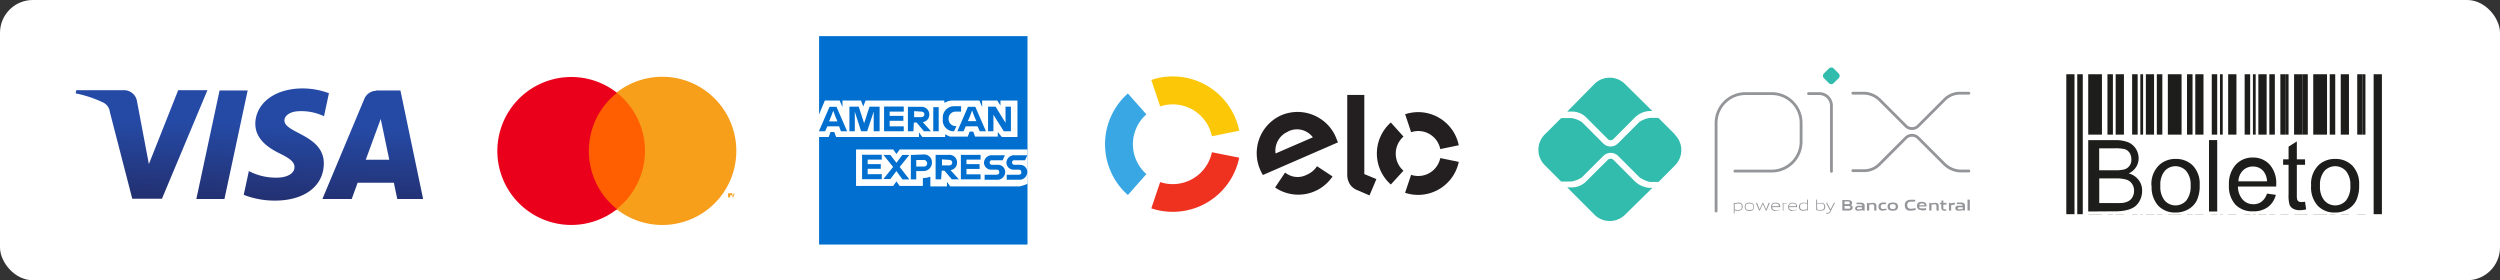 <svg xmlns="http://www.w3.org/2000/svg" xmlns:xlink="http://www.w3.org/1999/xlink" viewBox="0 0 380.85 42.69"><rect x="0" y="0" width="380.85" height="42.69" fill="#333333" stroke="none"/><defs><linearGradient id="Gradiente_sem_nome_32" x1="-530.71" y1="4168.37" x2="-530.69" y2="4168.16" gradientTransform="translate(135898.11 -344561.53) scale(256 82.67)" gradientUnits="userSpaceOnUse"><stop offset="0" stop-color="#222357"></stop><stop offset="1" stop-color="#254aa5"></stop></linearGradient></defs><title>Ativo 7computador</title><g id="Camada_2" data-name="Camada 2"><g id="Camada_1-2" data-name="Camada 1"><rect width="380.85" height="42.69" rx="5" style="fill:#fff"></rect><path d="M261.43,32.14V18.74a4.48,4.48,0,0,1,4.48-4.48h4a4.47,4.47,0,0,1,4.47,4.47v2.85a4.49,4.49,0,0,1-4.48,4.48h-5.6" style="fill:none;stroke:#939598;stroke-linecap:round;stroke-linejoin:round;stroke-width:0.432px"></path><path d="M275.51,14.26h1.69A1.84,1.84,0,0,1,279,16.1v10" style="fill:none;stroke:#939598;stroke-linecap:round;stroke-linejoin:round;stroke-width:0.432px"></path><path d="M278.63,12.68l-.78-.78a.5.5,0,0,1,0-.7h0l.78-.78a.5.5,0,0,1,.7,0l.78.78a.5.5,0,0,1,0,.7h0l-.78.78a.5.5,0,0,1-.7,0h0" style="fill:#32bcad"></path><path d="M282.27,14.2H284a3.52,3.52,0,0,1,2.34,1l4,4a1.33,1.33,0,0,0,1.87,0h0l4-4a3.26,3.26,0,0,1,2.34-1h1.38" style="fill:none;stroke:#939598;stroke-linecap:round;stroke-linejoin:round;stroke-width:0.432px"></path><path d="M282.27,26H284a3.26,3.26,0,0,0,2.34-1l4-4a1.32,1.32,0,0,1,1.87,0l4,4a3.77,3.77,0,0,0,2.34,1.05h1.38" style="fill:none;stroke:#939598;stroke-linecap:round;stroke-linejoin:round;stroke-width:0.432px"></path><path d="M251.32,28.62a3.61,3.61,0,0,1-2.27-1l-3.26-3.27a.62.62,0,0,0-.86,0l-3.28,3.27a3.1,3.1,0,0,1-2.26.93h-.64l4.14,4.15a3.31,3.31,0,0,0,4.68,0l4.15-4.08Z" style="fill:#32bcad"></path><path d="M239.39,17a3,3,0,0,1,2.26.9l3.28,3.28a.6.6,0,0,0,.86,0l3.26-3.27a3.44,3.44,0,0,1,2.27-1h.39l-4.15-4.1a3.3,3.3,0,0,0-4.68,0h0L238.75,17Z" style="fill:#32bcad"></path><path d="M255.14,20.46l-2.5-2.5a.57.57,0,0,1-.18,0h-1.14a4,4,0,0,0-1.59.63l-3.26,3.27a1.58,1.58,0,0,1-2.22,0L241,18.61a3.86,3.86,0,0,0-1.58-.62H238a.47.47,0,0,1-.17,0l-2.51,2.5a3.31,3.31,0,0,0,0,4.66l2.5,2.5.17,0h1.42a4,4,0,0,0,1.58-.64l3.28-3.27a1.59,1.59,0,0,1,2.22,0l3.26,3.26a4.7,4.7,0,0,0,1.59.72h1.14a.58.58,0,0,1,.18,0l2.5-2.51a3.3,3.3,0,0,0,0-4.68h0" style="fill:#32bcad"></path><path d="M264.87,31a3.21,3.21,0,0,0-.61.09v.82a1.51,1.51,0,0,0,.48.08c.41,0,.6-.14.6-.5s-.16-.49-.47-.49m-.75,1.53V30.9h.11l0,.07a3.32,3.32,0,0,1,.63-.11.64.64,0,0,1,.42.13.6.6,0,0,1,.19.5.58.58,0,0,1-.26.52,1,1,0,0,1-.48.1,1.61,1.61,0,0,1-.49-.07v.47Z" style="fill:#939598"></path><path d="M266.52,31c-.41,0-.6.13-.6.49s.18.51.6.51.59-.13.59-.49-.18-.51-.59-.51m.52,1a.84.84,0,0,1-.52.13A.87.87,0,0,1,266,32a.7.7,0,0,1,0-1,.93.93,0,0,1,.53-.12A.91.91,0,0,1,267,31a.56.56,0,0,1,.21.5.59.59,0,0,1-.21.5" style="fill:#939598"></path><path d="M269,32.07l-.45-1h0l-.45,1h-.13l-.48-1.17h.17l.4,1h0l.43-1h.12l.44,1h0l.38-1h.18l-.49,1.17Z" style="fill:#939598"></path><path d="M270.48,31c-.38,0-.51.17-.53.41H271c0-.27-.15-.41-.53-.41m0,1.14A.74.74,0,0,1,270,32a.63.63,0,0,1-.19-.5A.59.59,0,0,1,270,31a.76.76,0,0,1,.46-.12A.89.89,0,0,1,271,31a.61.61,0,0,1,.2.55h-1.21c0,.24.08.46.54.46a4.07,4.07,0,0,0,.61-.07V32a4.2,4.2,0,0,1-.62.08" style="fill:#939598"></path><path d="M271.58,32.07V30.9h.08V31a2.72,2.72,0,0,1,.59-.05h0V31h0a1.88,1.88,0,0,0-.56.09v1Z" style="fill:#939598"></path><path d="M273.08,31c-.38,0-.51.17-.53.41h1.06c0-.27-.15-.41-.53-.41m0,1.14a.75.75,0,0,1-.49-.13.62.62,0,0,1-.18-.5.59.59,0,0,1,.22-.5.72.72,0,0,1,.46-.12.86.86,0,0,1,.47.11.62.62,0,0,1,.21.55h-1.22c0,.24.08.46.54.46a4.07,4.07,0,0,0,.61-.07V32a4.2,4.2,0,0,1-.62.08" style="fill:#939598"></path><path d="M275.3,31.05a1.51,1.51,0,0,0-.48-.08c-.41,0-.6.14-.6.5s.16.5.47.5a3.11,3.11,0,0,0,.61-.1Zm0,1V32a2.84,2.84,0,0,1-.64.1.58.58,0,0,1-.42-.12.59.59,0,0,1-.19-.49.54.54,0,0,1,.27-.51,1.08,1.08,0,0,1,.47-.11,2,2,0,0,1,.49.08v-.54h.14v1.66Z" style="fill:#939598"></path><path d="M277.43,31a3.21,3.21,0,0,0-.61.09v.82a1.56,1.56,0,0,0,.48.08c.41,0,.6-.14.6-.5s-.16-.49-.47-.49m.36,1a1,1,0,0,1-.48.1,1.89,1.89,0,0,1-.53-.08v0h-.1V30.41h.14V31a4.35,4.35,0,0,1,.63-.1.66.66,0,0,1,.41.12.63.63,0,0,1,.19.5.56.56,0,0,1-.26.51" style="fill:#939598"></path><path d="M278.2,32.55v-.12h.18a.35.35,0,0,0,.37-.25l.05-.09-.63-1.2h.16l.54,1h0l.51-1h.16l-.68,1.34a.48.48,0,0,1-.5.33h-.17" style="fill:#939598"></path><path d="M281.51,31.38H281v.41h.46c.32,0,.43,0,.43-.2s-.16-.21-.43-.21m-.11-.69H281v.41h.37c.31,0,.43,0,.43-.2s-.15-.21-.43-.21m.69,1.27a1.26,1.26,0,0,1-.72.11h-.68V30.48h.66a1.3,1.3,0,0,1,.66.1.34.34,0,0,1,.16.32.33.33,0,0,1-.24.35h0c.2,0,.33.15.33.37a.37.37,0,0,1-.17.33" style="fill:#939598"></path><path d="M283.65,31.57l-.42,0c-.24,0-.33.05-.33.16s.07.16.26.16a2.76,2.76,0,0,0,.49-.07Zm.07.5V32a2.76,2.76,0,0,1-.64.1.62.62,0,0,1-.36-.08.37.37,0,0,1,0-.52.31.31,0,0,1,.11-.09,1.12,1.12,0,0,1,.45-.06h.43v0c0-.18-.12-.24-.45-.24a3.39,3.39,0,0,0-.44,0v-.24l.51,0a1,1,0,0,1,.56.11.42.42,0,0,1,.17.4v.7Z" style="fill:#939598"></path><path d="M285.52,32.07v-.66c0-.21-.11-.29-.3-.29a1.85,1.85,0,0,0-.46.08v.87h-.35V30.9h.21V31a3,3,0,0,1,.67-.1.6.6,0,0,1,.43.12.45.45,0,0,1,.13.36v.72Z" style="fill:#939598"></path><path d="M286.8,32.1a.69.69,0,0,1-.44-.13.63.63,0,0,1-.19-.5.56.56,0,0,1,.24-.5.91.91,0,0,1,.52-.12l.38,0v.25l-.34,0c-.31,0-.46.1-.46.37s.11.37.37.37l.5-.06V32a3,3,0,0,1-.58.08" style="fill:#939598"></path><path d="M288.35,31.1c-.31,0-.45.09-.45.36s.14.39.45.39.45-.1.45-.37-.13-.38-.45-.38m.57.87a1.31,1.31,0,0,1-1.14,0,.56.56,0,0,1-.22-.5.57.57,0,0,1,.22-.5,1.41,1.41,0,0,1,1.14,0,.68.68,0,0,1,0,1" style="fill:#939598"></path><path d="M291,32.1a.91.91,0,0,1-.57-.17.84.84,0,0,1-.25-.67.77.77,0,0,1,.32-.68,1.22,1.22,0,0,1,.68-.15l.58,0v.28l-.56,0c-.46,0-.65.17-.65.54s.18.55.51.55a4.65,4.65,0,0,0,.77-.1V32a6.9,6.9,0,0,1-.83.1" style="fill:#939598"></path><path d="M292.79,31c-.28,0-.38.09-.4.27h.79c0-.19-.12-.27-.39-.27m-.05,1a.75.75,0,0,1-.5-.13.7.7,0,0,1,0-1,.91.91,0,0,1,.52-.12.9.9,0,0,1,.51.12.63.63,0,0,1,.21.58h-1.12c0,.18.1.3.43.3s.43,0,.63-.06V32a4.17,4.17,0,0,1-.71.07" style="fill:#939598"></path><path d="M295,32.07v-.66c0-.21-.1-.29-.29-.29a1.85,1.85,0,0,0-.47.08v.87h-.34V30.9h.21V31a2.93,2.93,0,0,1,.66-.1.59.59,0,0,1,.43.12.43.43,0,0,1,.14.36v.72Z" style="fill:#939598"></path><path d="M296.2,32.1a.43.43,0,0,1-.38-.17.57.57,0,0,1-.09-.36V31.1h-.21v-.2h.24l0-.35h.29v.35h.48v.27h-.48v.38a.45.45,0,0,0,0,.23c0,.08.11.11.21.11a1,1,0,0,0,.24,0v.19a2,2,0,0,1-.34.05" style="fill:#939598"></path><path d="M296.9,32.07V30.9h.27V31a1.67,1.67,0,0,1,.62-.12h0v.31h-.07a2,2,0,0,0-.48.06v.84Z" style="fill:#939598"></path><path d="M299,31.57l-.43,0c-.24,0-.33.05-.33.16s.07.16.26.16a2.87,2.87,0,0,0,.5-.07Zm.07.5V32a2.84,2.84,0,0,1-.65.1A.64.64,0,0,1,298,32a.33.33,0,0,1-.13-.29.32.32,0,0,1,.2-.32,1,1,0,0,1,.44-.06H299v0c0-.18-.13-.24-.46-.24a3.39,3.39,0,0,0-.44,0v-.24l.51,0a1,1,0,0,1,.57.11.44.44,0,0,1,.16.4v.7Z" style="fill:#939598"></path><path d="M299.73,30.41h.35v1.66h-.35Z" style="fill:#939598"></path><polygon points="318.12 11.31 320.21 11.31 320.21 32.63 318.12 32.63 318.12 11.31 318.12 11.31" style="fill:#1d1d1b;fill-rule:evenodd"></polygon><polygon points="321.05 11.31 321.88 11.31 321.88 32.63 321.05 32.63 321.05 11.32 321.05 11.31" style="fill:#1d1d1b;fill-rule:evenodd"></polygon><polygon points="322.3 11.31 323.56 11.31 323.56 32.63 322.3 32.63 322.3 11.31 322.3 11.31" style="fill:#1d1d1b;fill-rule:evenodd"></polygon><polygon points="324.81 11.31 325.65 11.31 325.65 32.63 324.81 32.63 324.81 11.32 324.81 11.31" style="fill:#1d1d1b;fill-rule:evenodd"></polygon><polygon points="326.06 11.31 326.48 11.31 326.48 32.63 326.06 32.63 326.06 11.32 326.06 11.31" style="fill:#1d1d1b;fill-rule:evenodd"></polygon><polygon points="316.45 11.31 317.29 11.31 317.29 32.63 316.45 32.63 316.45 11.32 316.45 11.31" style="fill:#1d1d1b;fill-rule:evenodd"></polygon><polygon points="314.78 11.31 316.03 11.31 316.03 32.63 314.78 32.63 314.78 11.31 314.78 11.31" style="fill:#1d1d1b;fill-rule:evenodd"></polygon><polygon points="330.25 11.31 332.34 11.31 332.34 32.63 330.25 32.63 330.25 11.31 330.25 11.31" style="fill:#1d1d1b;fill-rule:evenodd"></polygon><polygon points="333.17 11.31 334.01 11.31 334.01 32.63 333.17 32.63 333.17 11.32 333.17 11.31" style="fill:#1d1d1b;fill-rule:evenodd"></polygon><polygon points="334.43 11.31 335.68 11.31 335.68 32.63 334.43 32.63 334.43 11.31 334.43 11.31" style="fill:#1d1d1b;fill-rule:evenodd"></polygon><polygon points="336.94 11.31 337.77 11.31 337.77 32.63 336.94 32.63 336.94 11.32 336.94 11.31" style="fill:#1d1d1b;fill-rule:evenodd"></polygon><polygon points="338.19 11.31 338.61 11.31 338.61 32.63 338.19 32.63 338.19 11.32 338.19 11.31" style="fill:#1d1d1b;fill-rule:evenodd"></polygon><polygon points="328.57 11.31 329.41 11.31 329.41 32.63 328.57 32.63 328.57 11.32 328.57 11.31" style="fill:#1d1d1b;fill-rule:evenodd"></polygon><polygon points="326.9 11.31 328.15 11.31 328.15 32.63 326.9 32.63 326.9 11.31 326.9 11.31" style="fill:#1d1d1b;fill-rule:evenodd"></polygon><polygon points="339.44 11.31 340.7 11.31 340.7 32.63 339.44 32.63 339.44 11.31 339.44 11.31" style="fill:#1d1d1b;fill-rule:evenodd"></polygon><polygon points="341.95 11.31 342.79 11.31 342.79 32.63 341.95 32.63 341.95 11.32 341.95 11.31" style="fill:#1d1d1b;fill-rule:evenodd"></polygon><polygon points="343.21 11.31 343.63 11.31 343.63 32.63 343.21 32.63 343.21 11.32 343.21 11.31" style="fill:#1d1d1b;fill-rule:evenodd"></polygon><polygon points="345.71 11.31 346.55 11.31 346.55 32.63 345.71 32.63 345.71 11.32 345.71 11.31" style="fill:#1d1d1b;fill-rule:evenodd"></polygon><polygon points="344.04 11.31 345.3 11.31 345.3 32.63 344.04 32.63 344.04 11.31 344.04 11.31" style="fill:#1d1d1b;fill-rule:evenodd"></polygon><polygon points="347.39 11.31 348.22 11.31 348.22 32.63 347.39 32.63 347.39 11.32 347.39 11.31" style="fill:#1d1d1b;fill-rule:evenodd"></polygon><polygon points="348.22 11.31 348.64 11.31 348.64 32.63 348.22 32.63 348.22 11.32 348.22 11.31" style="fill:#1d1d1b;fill-rule:evenodd"></polygon><polygon points="350.73 11.31 351.57 11.31 351.57 32.63 350.73 32.63 350.73 11.32 350.73 11.31" style="fill:#1d1d1b;fill-rule:evenodd"></polygon><polygon points="349.48 11.31 350.73 11.31 350.73 32.63 349.48 32.63 349.48 11.31 349.48 11.31" style="fill:#1d1d1b;fill-rule:evenodd"></polygon><polygon points="352.4 11.31 354.5 11.31 354.5 32.63 352.4 32.63 352.4 11.31 352.4 11.31" style="fill:#1d1d1b;fill-rule:evenodd"></polygon><polygon points="354.91 11.31 355.75 11.31 355.75 32.63 354.91 32.63 354.91 11.32 354.91 11.31" style="fill:#1d1d1b;fill-rule:evenodd"></polygon><polygon points="356.59 11.31 357.84 11.31 357.84 32.63 356.59 32.63 356.59 11.31 356.59 11.31" style="fill:#1d1d1b;fill-rule:evenodd"></polygon><polygon points="359.1 11.31 359.93 11.31 359.93 32.63 359.1 32.63 359.1 11.32 359.1 11.31" style="fill:#1d1d1b;fill-rule:evenodd"></polygon><polygon points="359.93 11.31 360.35 11.31 360.35 32.63 359.93 32.63 359.93 11.32 359.93 11.31" style="fill:#1d1d1b;fill-rule:evenodd"></polygon><polygon points="361.6 11.31 362.86 11.31 362.86 32.63 361.6 32.63 361.6 11.31 361.6 11.31" style="fill:#1d1d1b;fill-rule:evenodd"></polygon><polygon points="317.7 32.63 361.19 32.63 361.19 20.51 317.7 20.51 317.7 32.63 317.7 32.63" style="fill:#fff;fill-rule:evenodd"></polygon><path d="M318.12,32.22V21.35h4.08a5.07,5.07,0,0,1,2,.32,2.6,2.6,0,0,1,1.18,1,2.73,2.73,0,0,1,.42,1.44,2.48,2.48,0,0,1-.37,1.31,2.66,2.66,0,0,1-1.14,1,2.76,2.76,0,0,1,1.51,1,2.58,2.58,0,0,1,.53,1.64,3.08,3.08,0,0,1-.32,1.42,2.7,2.7,0,0,1-.8,1A3.35,3.35,0,0,1,324,32a6.73,6.73,0,0,1-1.75.19Zm1.67-6.28h2.39a5.62,5.62,0,0,0,1.39-.12,1.47,1.47,0,0,0,1.12-1.52,1.74,1.74,0,0,0-.26-1,1.37,1.37,0,0,0-.75-.58A6.51,6.51,0,0,0,322,22.6h-2.21v3.34Zm0,5h2.72a7.22,7.22,0,0,0,1-.05,2.39,2.39,0,0,0,.83-.3,1.64,1.64,0,0,0,.55-.61,1.92,1.92,0,0,0,.21-.92,1.79,1.79,0,0,0-.31-1.06,1.62,1.62,0,0,0-.87-.64,5.42,5.42,0,0,0-1.59-.18h-2.53V31Z" style="fill:#1d1d1b"></path><path d="M327.75,28.3A4,4,0,0,1,329,25.08a3.63,3.63,0,0,1,2.46-.87,3.56,3.56,0,0,1,2.64,1.06,4,4,0,0,1,1,2.92,5.21,5.21,0,0,1-.45,2.37,3.22,3.22,0,0,1-1.32,1.34,3.85,3.85,0,0,1-1.89.48,3.53,3.53,0,0,1-2.66-1.05,4.19,4.19,0,0,1-1-3Zm1.36,0a3.28,3.28,0,0,0,.65,2.24,2.2,2.2,0,0,0,3.31,0,3.43,3.43,0,0,0,.65-2.28,3.23,3.23,0,0,0-.66-2.2,2.21,2.21,0,0,0-3.3,0,3.28,3.28,0,0,0-.65,2.24Z" style="fill:#1d1d1b"></path><polygon points="336.52 32.22 336.52 21.34 337.77 21.34 337.77 32.22 336.52 32.22 336.52 32.22" style="fill:#1d1d1b"></polygon><path d="M345.33,29.49l1.37.19a3.31,3.31,0,0,1-1.19,1.85,3.63,3.63,0,0,1-2.24.66,3.56,3.56,0,0,1-2.71-1,4.12,4.12,0,0,1-1-3,4.32,4.32,0,0,1,1-3.06A3.4,3.4,0,0,1,343.2,24a3.37,3.37,0,0,1,2.56,1.07,4.24,4.24,0,0,1,1,3c0,.08,0,.2,0,.35h-5.83a3,3,0,0,0,.73,2,2.15,2.15,0,0,0,1.63.69,2,2,0,0,0,1.24-.39,2.45,2.45,0,0,0,.82-1.23ZM341,27.62h4.36a2.66,2.66,0,0,0-.5-1.48,2,2,0,0,0-1.64-.77,2.11,2.11,0,0,0-1.54.61,2.42,2.42,0,0,0-.68,1.64Z" style="fill:#1d1d1b"></path><path d="M351.15,30.73l.17,1.17a4.32,4.32,0,0,1-.94.12,2.08,2.08,0,0,1-1.06-.23,1.28,1.28,0,0,1-.53-.6,5.14,5.14,0,0,1-.15-1.57V25.11h-.83v-.84h.83V22.34l1.26-.8v2.73h1.25v.84H349.9V29.7a2.74,2.74,0,0,0,.06.73.62.62,0,0,0,.22.26.82.82,0,0,0,.42.09,4.44,4.44,0,0,0,.55-.05Z" style="fill:#1d1d1b"></path><path d="M352.08,28.3a4,4,0,0,1,1.21-3.22,3.63,3.63,0,0,1,2.46-.87,3.56,3.56,0,0,1,2.64,1.06,4,4,0,0,1,1,2.92,5.21,5.21,0,0,1-.45,2.37,3.22,3.22,0,0,1-1.32,1.34,3.85,3.85,0,0,1-1.89.48,3.53,3.53,0,0,1-2.66-1.05,4.19,4.19,0,0,1-1-3Zm1.35,0a3.28,3.28,0,0,0,.66,2.24,2.2,2.2,0,0,0,3.31,0,3.43,3.43,0,0,0,.65-2.28,3.23,3.23,0,0,0-.66-2.2,2.21,2.21,0,0,0-3.3,0,3.28,3.28,0,0,0-.66,2.24Z" style="fill:#1d1d1b"></path><path d="M38.9,18.89c0,2.38,2.12,3.71,3.74,4.5s2.22,1.33,2.22,2.06c0,1.1-1.33,1.59-2.56,1.61a8.89,8.89,0,0,1-4.39-1l-.78,3.62a12.92,12.92,0,0,0,4.76.88c4.49,0,7.43-2.22,7.44-5.66,0-4.36-6-4.6-6-6.55,0-.59.58-1.22,1.81-1.38a8,8,0,0,1,4.22.74l.75-3.51a11.57,11.57,0,0,0-4-.73c-4.23,0-7.2,2.24-7.22,5.46m18.45-5.1A2,2,0,0,0,55.53,15L49.11,30.32h4.47l.9-2.48H60l.52,2.48h3.94L61,13.78H57.26M58,18.12l1.3,6.21H55.72L58,18.12M33.45,13.78,29.91,30.32h4.28l3.54-16.54H33.48m-6.35,0L22.68,25l-1.81-9.57a2,2,0,0,0-2-1.69H11.62l-.1.48a18.13,18.13,0,0,1,4.22,1.41,1.82,1.82,0,0,1,1,1.45l3.41,13.2h4.52l6.93-16.54H27.07" style="fill:url(#Gradiente_sem_nome_32)"></path><g style="opacity:0"><rect x="73.66" y="9.4" width="41.02" height="27.24" style="fill:#fff"></rect></g><rect x="88.69" y="14.1" width="10.96" height="17.85" style="fill:#ff5f00"></rect><path d="M89.71,23A11.22,11.22,0,0,1,94,14.14a11.27,11.27,0,1,0,0,17.72A11.24,11.24,0,0,1,89.71,23Z" style="fill:#eb001b"></path><path d="M111.23,30.06v-.62h-.31v.62Zm.63-.31v-.31h-.08l-.13.42-.13-.42h-.29v.31h.31v-.1l.07.41h.09l.16-.41v.1Z" style="fill:#f79e1b"></path><path d="M112.17,23a11.27,11.27,0,0,1-18.24,8.86A11.27,11.27,0,0,0,95.83,16a11,11,0,0,0-1.9-1.9A11.28,11.28,0,0,1,112.17,23Z" style="fill:#f79e1b"></path><path id="logo-blue-box-small-45-9x45-a" d="M156.53,37.19H124.78V5.44h31.75Z" style="fill:#fff"></path><path id="path5" d="M156.53,22.7V5.5H124.78V37.25h31.75V28c-.07,0,0-5.31,0-5.31" style="fill:#006fcf"></path><path id="path7" d="M152.62,20.87H155V15.31h-2.59v.77l-.49-.77h-2.3v1l-.42-1H145c-.15,0-.29.07-.43.07s-.21.07-.36.14-.21.07-.35.14v-.35h-12l-.35.91-.35-.91h-2.82v1l-.43-1h-2.25l-1,2.39v3.17h1.58l.28-.76h.57l.29.76H140v-.69l.5.69h3.48v-.41c.07.07.21.07.28.14s.21.07.27.14a.89.89,0,0,0,.42.07h2.48l.28-.76h.55l.28.76H152v-.7Zm3.91,7.1v-5.2H137.06l-.5.7-.49-.7h-5.66v5.56h5.66l.49-.7.5.7h3.53v-1.2h-.14a3.5,3.5,0,0,0,1.28-.21V28.4h2.53v-.71l.5.71h10.56A6.88,6.88,0,0,0,156.53,28Z" style="fill:#fff"></path><path id="path9" d="M155.23,26.62h-1.87v.76h1.85a1.17,1.17,0,0,0,1.28-1.17,1.08,1.08,0,0,0-1.1-1.1h-.86a.35.35,0,0,1-.35-.35.32.32,0,0,1,.34-.35h1.64l.34-.76h-1.9a1.17,1.17,0,0,0-1.28,1.2,1.09,1.09,0,0,0,1.09,1h.82a.32.32,0,0,1,.34.34c.07.28-.07.41-.34.41Zm-3.42,0H150v.76h1.85a1.18,1.18,0,0,0,1.28-1.17,1.08,1.08,0,0,0-1.1-1.1h-.91a.36.36,0,0,1-.36-.35.33.33,0,0,1,.35-.35h1.63l.35-.76h-1.9a1.18,1.18,0,0,0-1.29,1.2,1.1,1.1,0,0,0,1.1,1h.86a.32.32,0,0,1,.35.34c.07.28-.14.41-.35.41Zm-2.43-2.27v-.76h-3v3.73h3v-.76h-2.15v-.82h2V25h-2v-.69h2.15Zm-4.82,0c.36,0,.5.22.5.43s-.14.42-.5.42H143.5v-.92ZM143.46,26h.42L145,27.32h1.07l-1.27-1.41a1.12,1.12,0,0,0,1-1.12,1.16,1.16,0,0,0-1.27-1.2h-2v3.73h.84Zm-2.22-1.14a.46.46,0,0,1-.5.51h-1.16v-1h1.08a.52.52,0,0,1,.58.5Zm-2.48-1.25v3.72h.82V26.06h1.09a1.29,1.29,0,0,0,1.3-1.38,1.18,1.18,0,0,0-1.23-1.15Zm-1.28,3.72h1.05l-1.47-1.9,1.47-1.83h-1.06l-.91,1.2-.92-1.2h-1.06l1.48,1.83-1.48,1.84h1.06l.92-1.21Zm-3.15-3v-.76h-3v3.73h3v-.76h-2.15v-.82h2V25h-2v-.69h2.15Zm17.15-6.62L152.92,20H154V16.25h-.82v2.47l-.21-.35-1.3-2.12h-1.15V20h.82V17.45Zm-3.67-.11.28-.78.28.78.36.85h-1.28ZM149.26,20h.94l-1.62-3.73h-1.12L145.84,20h.94l.34-.75h1.8Zm-3.92,0,.36-.79h-.13a1.07,1.07,0,0,1-1.06-1.07v-.09A1.07,1.07,0,0,1,145.57,17h.84v-.82h-1a1.72,1.72,0,0,0-1.78,1.88v.07A1.66,1.66,0,0,0,145.34,20Zm-3.17,0H143V16.32h-.82Zm-1.85-3c.36,0,.5.21.5.42s-.14.42-.5.42h-1.06v-.91Zm-1.1,1.67h.42L140.76,20h1.07l-1.26-1.4a1.13,1.13,0,0,0,1-1.13,1.17,1.17,0,0,0-1.26-1.2h-2V20h.84ZM137.68,17v-.77h-3V20h3v-.75h-2.15V18.4h2.09v-.75h-2.09V17h2.15Zm-6.5,3h.92l1-3v3H134V16.25h-1.54l-.82,2.54-.82-2.54H129.4V20h.82V17Zm-4.53-2.36.29-.78.28.78.35.85H126.3ZM128.11,20h.94l-1.62-3.73h-1.06L124.75,20h.94l.35-.75h1.79Z" style="fill:#006fcf"></path><g id="g56"><path id="path58" d="M176.74,16.21a6.09,6.09,0,0,1,7.88,4.55l4.17-.85a10.34,10.34,0,0,0-10.12-8.27,10.16,10.16,0,0,0-3.28.54Z" style="fill:#fbc707"></path></g><g id="g60"><path id="path62" d="M171.82,29.71l2.82-3.19a6.07,6.07,0,0,1,0-9.1l-2.82-3.18a10.34,10.34,0,0,0,0,15.47" style="fill:#38a7e4"></path></g><g id="g64"><path id="path66" d="M184.62,23.19a6.09,6.09,0,0,1-7.88,4.55l-1.35,4a10.44,10.44,0,0,0,3.28.53,10.32,10.32,0,0,0,10.11-8.25Z" style="fill:#ef3120"></path></g><g id="g68"><path id="path70" d="M200.75,25.4h0l-.12-.08a3.35,3.35,0,0,1-1.54,1.29,3,3,0,0,1-3.32-.33l-.07.11h0l-1.45,2.17a5.66,5.66,0,0,0,1.16.63A6.29,6.29,0,0,0,203,26.88Zm-4.52-5.35a3.14,3.14,0,0,0-1.91,3.33L200,20.92a3,3,0,0,0-3.81-.87m-3.8,6.61a6.61,6.61,0,0,1-.43-.84,6.32,6.32,0,0,1,3.16-8.23A6.33,6.33,0,0,1,201,18a6.22,6.22,0,0,1,2.6,3.14c.08.19.15.39.22.55Z" style="fill:#231f20"></path></g><g id="g72"><path id="path74" d="M207.84,14.46V26.52l1.84.76-1.05,2.49-2-.86a2.36,2.36,0,0,1-1-.86,2.76,2.76,0,0,1-.39-1.49V14.46Z" style="fill:#231f20"></path></g><g id="g76"><path id="path78" d="M212.63,23.38a3.42,3.42,0,0,1,1.18-2.57l-1.93-2.15a6.31,6.31,0,0,0,0,9.45L213.8,26a3.41,3.41,0,0,1-1.17-2.58" style="fill:#231f20"></path></g><g id="g80"><path id="path82" d="M216.05,26.81a3.22,3.22,0,0,1-1.08-.18l-.92,2.74a6.33,6.33,0,0,0,8.18-4.71l-2.82-.58a3.42,3.42,0,0,1-3.36,2.73" style="fill:#231f20"></path></g><g id="g84"><path id="path86" d="M216.06,17.08a6.59,6.59,0,0,0-2,.32l.91,2.74a3.56,3.56,0,0,1,1.09-.18,3.42,3.42,0,0,1,3.35,2.75l2.82-.58a6.32,6.32,0,0,0-6.17-5.05" style="fill:#231f20"></path></g></g></g></svg>